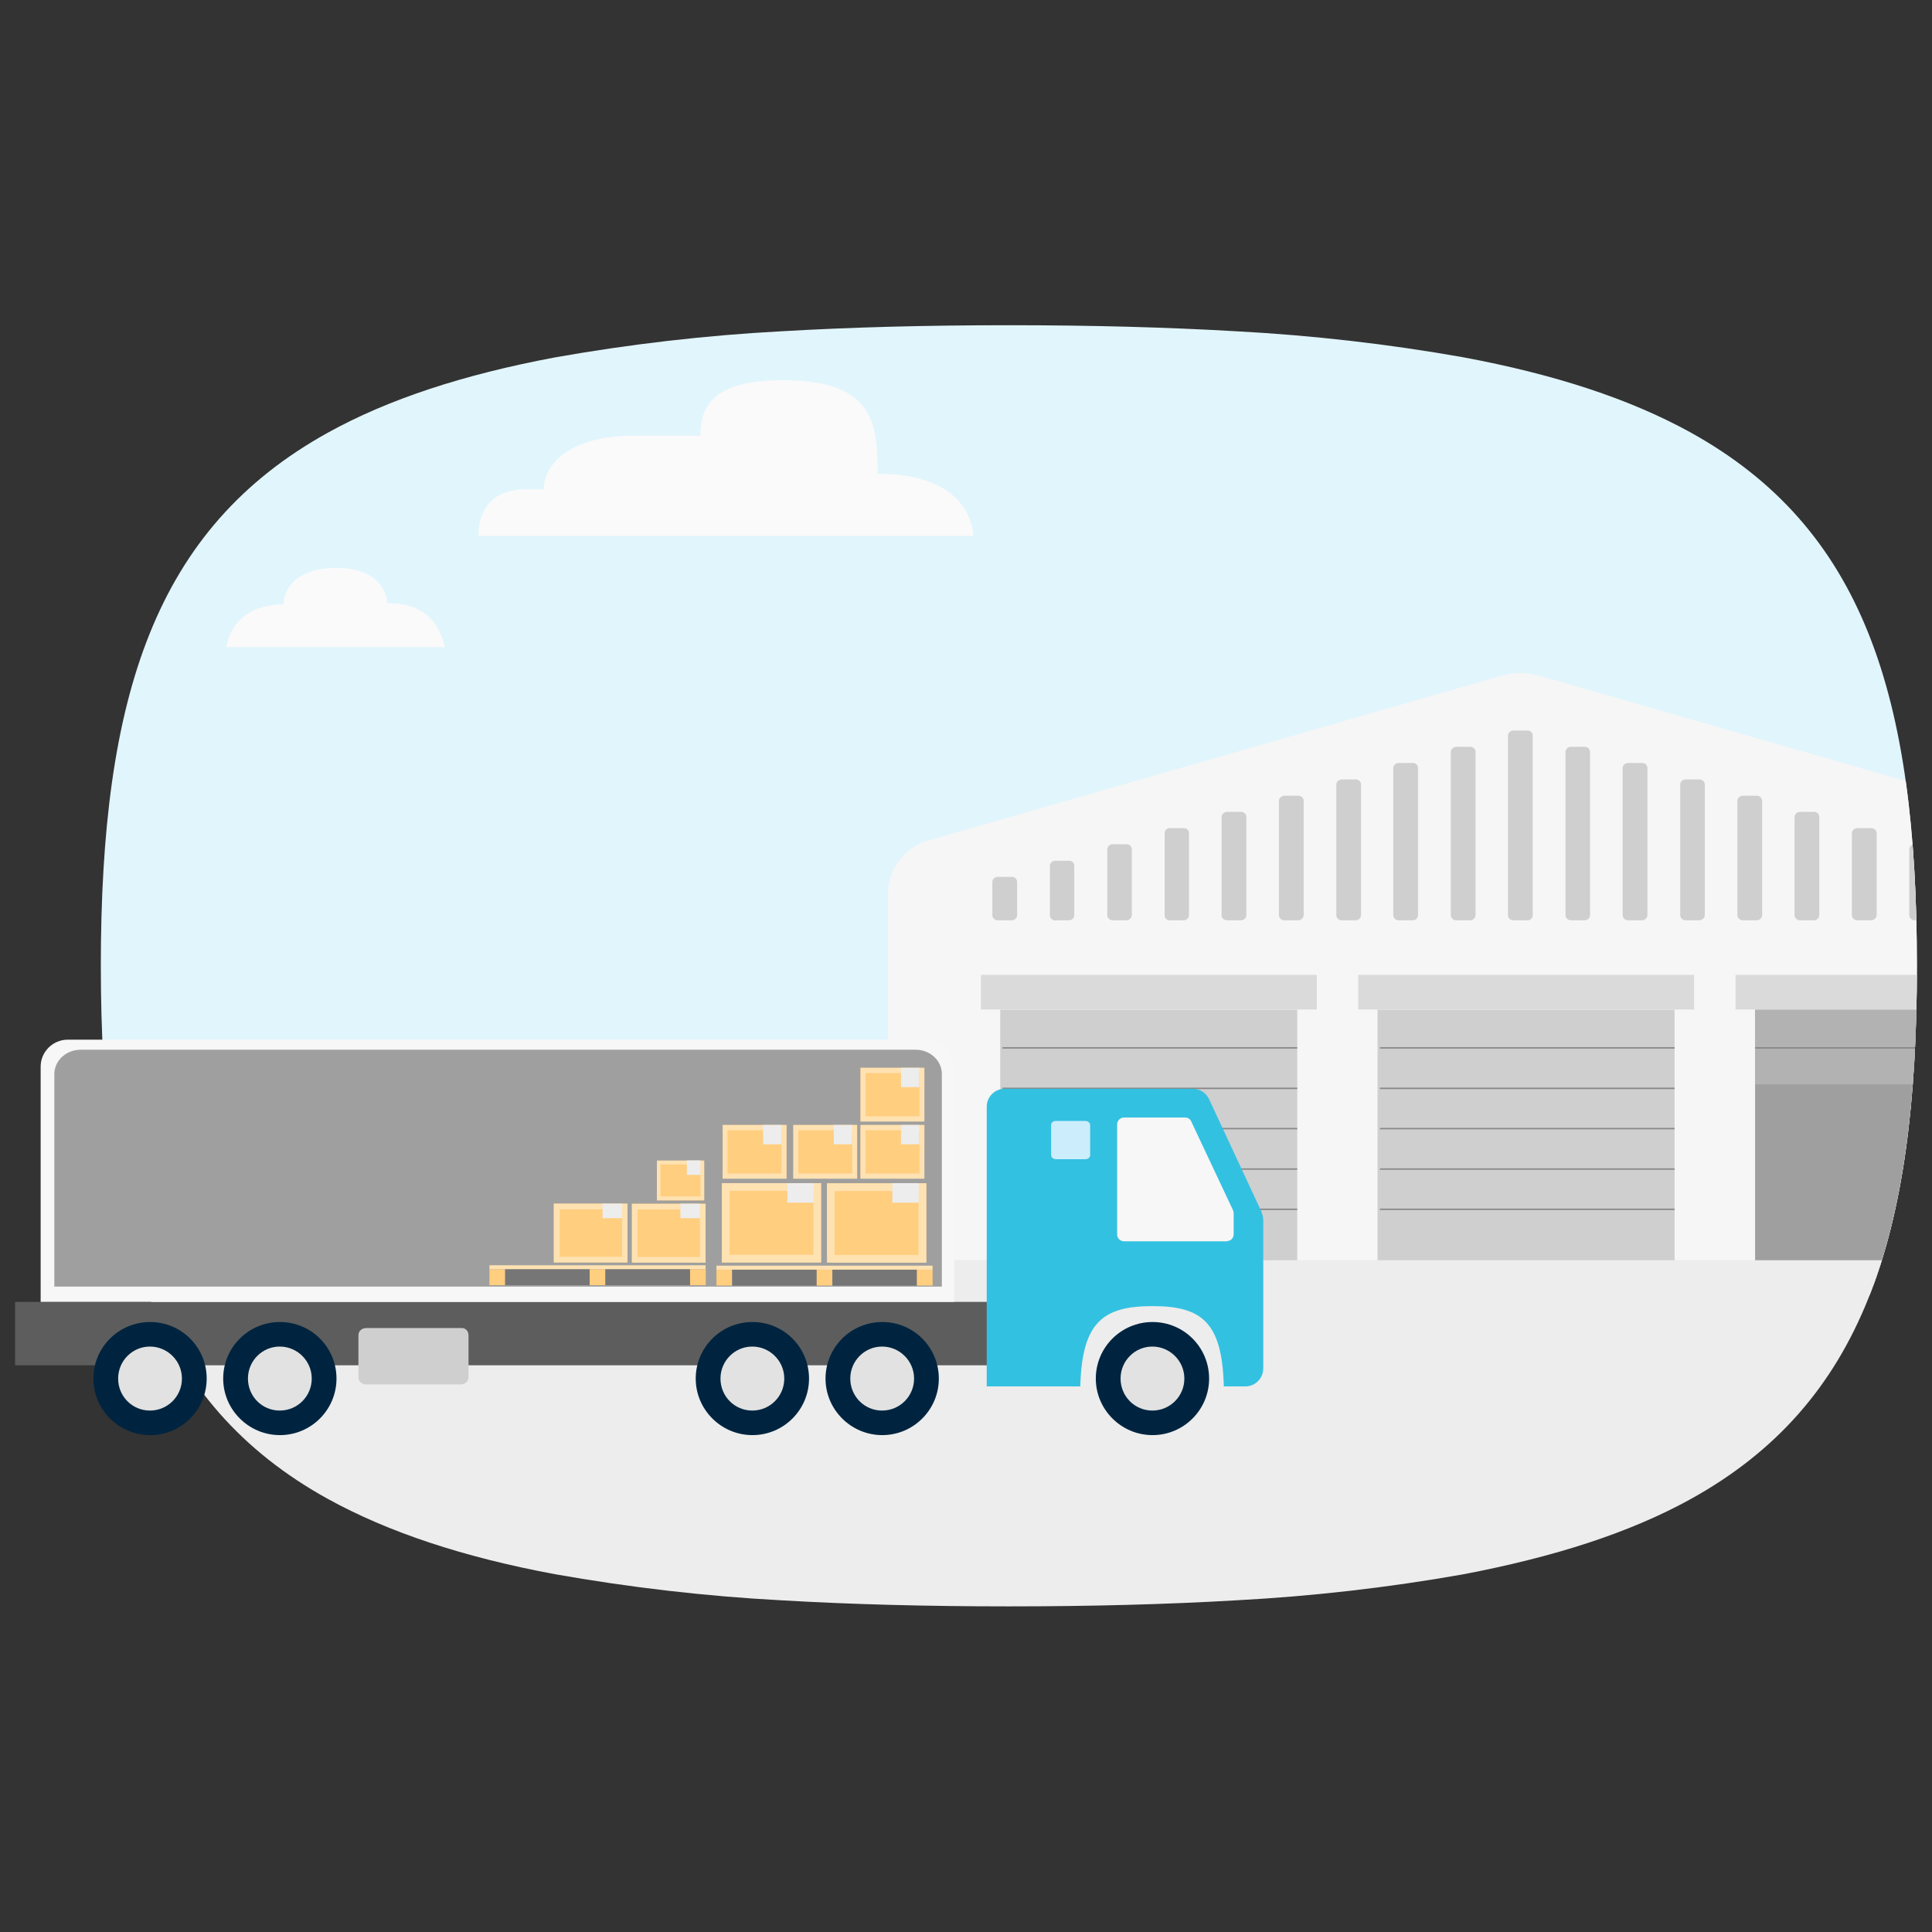 <svg xmlns="http://www.w3.org/2000/svg" xmlns:xlink="http://www.w3.org/1999/xlink" id="Layer_1" viewBox="0 0 96 96"><rect x="0" y="0" width="96" height="96" fill="#333333" stroke="none"/><defs><style>      .cls-1, .cls-2 {        fill: none;      }      .cls-2 {        stroke: #878787;        stroke-miterlimit: 10;        stroke-width: .07px;      }      .cls-3 {        fill: #ffe2b2;      }      .cls-4 {        fill: #767676;      }      .cls-5 {        fill: #e2e2e2;      }      .cls-6 {        fill: #f6f6f6;      }      .cls-7 {        fill: #ccedfb;      }      .cls-8 {        fill: #5d5d5d;      }      .cls-9 {        fill: #ffce7f;      }      .cls-10 {        fill: #9f9f9f;      }      .cls-11 {        fill: #fafafa;      }      .cls-12 {        fill: #33c1e1;      }      .cls-13 {        fill: #f7f7f7;      }      .cls-14 {        fill: #e1f5fc;      }      .cls-15 {        fill: #ededed;      }      .cls-16 {        fill: #dadada;      }      .cls-17 {        clip-path: url(#clippath);      }      .cls-18 {        fill: #00243f;      }      .cls-19 {        fill: #cfcfcf;      }      .cls-20 {        fill: #b2b2b2;      }    </style><clipPath id="clippath"><path class="cls-1" d="M61.41,16.46c3.78.2,7.55.63,11.28,1.29,4.57.85,8.28,2.07,11.28,3.72,8.62,4.75,11.28,13.09,11.28,26.52s-2.66,21.77-11.28,26.52c-3,1.65-6.71,2.85-11.28,3.72-3.73.66-7.5,1.09-11.28,1.29-3.43.2-7.18.3-11.28.3s-7.86-.1-11.28-.3c-3.78-.2-7.55-.64-11.28-1.3-4.57-.85-8.28-2.09-11.28-3.74-8.59-4.75-11.28-13.09-11.28-26.49s2.69-21.73,11.28-26.49c3-1.66,6.71-2.88,11.28-3.74,3.73-.66,7.5-1.1,11.28-1.3,3.42-.2,7.18-.3,11.28-.3s7.85.1,11.28.3Z"></path></clipPath></defs><g class="cls-17"><g><rect class="cls-14" x="4.14" y="11.91" width="101.72" height="52.45"></rect><path class="cls-6" d="M44.13,63.86v-19.57c.05-1.23.91-2.28,2.11-2.56l28.36-8.15c.62-.18,1.28-.18,1.9,0l28.36,8.15c1.2.29,2.06,1.33,2.11,2.56v19.57h-62.84Z"></path><rect class="cls-10" x="87.21" y="50.17" width="14.76" height="13.69"></rect><rect class="cls-20" x="87.21" y="50.17" width="14.76" height="3.71"></rect><rect class="cls-16" x="86.24" y="48.44" width="16.69" height="1.72"></rect><rect class="cls-19" x="68.45" y="50.17" width="14.76" height="13.69"></rect><rect class="cls-16" x="67.49" y="48.44" width="16.69" height="1.72"></rect><rect class="cls-19" x="49.7" y="50.17" width="14.76" height="13.69"></rect><rect class="cls-16" x="48.74" y="48.44" width="16.69" height="1.72"></rect><path class="cls-19" d="M95.15,45.73h.67c.14.01.27-.1.28-.24h0v-3.3c-.01-.14-.14-.25-.28-.24h-.67c-.14-.01-.26.09-.28.24h0v3.29c0,.14.13.25.27.25h0"></path><path class="cls-19" d="M92.3,45.73h.67c.14,0,.27-.1.28-.25h0v-4.09c-.01-.14-.13-.25-.28-.24h-.67c-.14,0-.27.1-.28.24v4.09c0,.14.13.25.27.25h0"></path><path class="cls-19" d="M89.45,45.73h.67c.14,0,.27-.1.28-.25h0v-4.9c-.01-.14-.13-.25-.28-.24h-.67c-.14,0-.27.1-.28.24v4.9c0,.14.13.25.27.25h0"></path><path class="cls-19" d="M86.61,45.73h.67c.14,0,.27-.1.28-.25h0v-5.7c-.01-.14-.13-.25-.28-.24h-.67c-.14,0-.27.1-.28.24v5.7c0,.14.13.25.27.25h0"></path><path class="cls-19" d="M83.76,45.73h.67c.14,0,.27-.1.28-.25h0v-6.51c-.01-.14-.13-.25-.28-.24h-.67c-.14,0-.26.1-.27.24v6.51c0,.14.13.25.27.25"></path><path class="cls-19" d="M80.91,45.73h.67c.14,0,.27-.1.28-.25h0v-7.33c-.01-.14-.13-.25-.28-.24h-.67c-.14,0-.27.1-.28.24v7.33c0,.14.13.25.27.25h0"></path><path class="cls-19" d="M78.06,45.73h.67c.14,0,.27-.1.28-.25h0v-8.13c-.01-.14-.13-.25-.28-.24h-.67c-.14,0-.26.1-.27.24v8.13c0,.14.13.25.27.25"></path><path class="cls-19" d="M75.22,45.73h.67c.14.01.26-.1.27-.24h0v-8.95c0-.14-.13-.25-.27-.24h-.68c-.14,0-.27.1-.28.24v8.94c0,.14.13.25.27.25h0"></path><path class="cls-19" d="M72.37,45.73h.67c.14,0,.27-.1.28-.25h0v-8.13c-.01-.14-.13-.25-.28-.24h-.67c-.14,0-.27.1-.28.24v8.13c0,.14.13.25.27.25h0"></path><path class="cls-19" d="M69.52,45.73h.67c.14.01.26-.1.27-.24h0v-7.34c0-.14-.13-.25-.27-.24h-.68c-.14,0-.27.1-.28.24v7.33c0,.14.13.25.27.25h0"></path><path class="cls-19" d="M66.68,45.73h.67c.14,0,.27-.1.28-.25h0v-6.51c-.01-.14-.13-.25-.28-.24h-.67c-.14,0-.27.1-.28.24v6.51c0,.14.13.25.27.25h0"></path><path class="cls-19" d="M63.83,45.73h.67c.14,0,.27-.1.28-.25h0v-5.7c-.01-.14-.13-.25-.28-.24h-.67c-.14,0-.27.1-.28.24v5.7c0,.14.13.25.27.25h0"></path><path class="cls-19" d="M60.98,45.73h.67c.14,0,.27-.1.28-.25h0v-4.9c-.01-.14-.13-.25-.28-.24h-.67c-.14,0-.27.1-.28.24v4.9c0,.14.13.25.27.25h0"></path><path class="cls-19" d="M58.14,45.73h.67c.14,0,.26-.1.27-.24h0v-4.1c0-.14-.13-.25-.27-.24h-.67c-.14-.01-.26.09-.27.24h0v4.1c0,.14.12.25.26.25h.01"></path><path class="cls-19" d="M55.29,45.73h.67c.14,0,.27-.1.28-.25h0v-3.29c-.01-.14-.13-.25-.27-.24h-.67c-.14-.01-.26.09-.28.24h0v3.29c0,.14.13.25.27.25h0"></path><path class="cls-19" d="M52.44,45.73h.67c.14,0,.26-.1.27-.24h0v-2.48c0-.14-.13-.25-.27-.24h-.67c-.14,0-.26.1-.27.24v2.48c0,.14.13.25.27.25"></path><path class="cls-19" d="M49.59,45.73h.67c.14,0,.27-.1.28-.25h0v-1.67c-.01-.14-.13-.25-.28-.24h-.67c-.14,0-.27.1-.28.24v1.67c0,.14.13.25.27.25h0"></path><line class="cls-2" x1="101.85" y1="52.07" x2="87.21" y2="52.07"></line><line class="cls-2" x1="83.21" y1="52.07" x2="68.57" y2="52.07"></line><line class="cls-2" x1="83.21" y1="54.08" x2="68.57" y2="54.08"></line><line class="cls-2" x1="83.21" y1="56.08" x2="68.57" y2="56.08"></line><line class="cls-2" x1="83.21" y1="58.09" x2="68.57" y2="58.09"></line><line class="cls-2" x1="83.21" y1="60.09" x2="68.57" y2="60.09"></line><line class="cls-2" x1="64.46" y1="52.07" x2="49.81" y2="52.07"></line><line class="cls-2" x1="64.46" y1="54.08" x2="49.81" y2="54.08"></line><line class="cls-2" x1="64.46" y1="56.08" x2="49.81" y2="56.08"></line><line class="cls-2" x1="64.46" y1="58.09" x2="49.81" y2="58.09"></line><line class="cls-2" x1="64.46" y1="60.09" x2="49.81" y2="60.09"></line><rect class="cls-15" x="4.14" y="62.62" width="101.72" height="22.38"></rect><path class="cls-11" d="M19.23,29.98c0-.62-.48-1.76-2.53-1.76s-2.61,1.11-2.61,1.81c-1.59,0-2.62.82-2.85,2.12h10.87c-.27-1.06-.87-2.18-2.87-2.18h0Z"></path><path class="cls-11" d="M48.35,26.63h-24.58c0-1.2.59-2.32,2.38-2.32h.87c0-1.21,1.26-2.66,4.45-2.66h3.33c0-1.6.79-2.76,4.12-2.76,4.56,0,4.69,2.23,4.69,4.65,4.82,0,4.75,3.09,4.75,3.09h0Z"></path></g></g><g><rect class="cls-8" x=".75" y="64.69" width="48.3" height="3.15"></rect><path class="cls-19" d="M23.28,66.35v2.08c0,.21-.16.36-.4.36h-4.67c-.24,0-.4-.14-.4-.36v-2.08c0-.21.16-.36.4-.36h4.75c.16,0,.32.14.32.36h0Z"></path><path class="cls-12" d="M62.7,60.25l-2.62-5.63c-.15-.32-.46-.52-.81-.52h-9.35c-.49,0-.89.4-.89.89v13.9h4.65c.08-3.18,1.12-3.99,3.58-3.99s3.47.8,3.55,3.99h1.07c.49,0,.89-.4.89-.89v-7.37c0-.13-.03-.26-.08-.37"></path><path class="cls-18" d="M10.27,68.5c0,1.55-1.26,2.81-2.81,2.81s-2.82-1.26-2.82-2.81,1.26-2.81,2.82-2.81,2.81,1.26,2.81,2.81"></path><path class="cls-5" d="M9.04,68.5c0,.88-.71,1.59-1.59,1.59s-1.58-.71-1.58-1.59.71-1.59,1.58-1.59,1.59.71,1.59,1.59"></path><path class="cls-18" d="M16.72,68.5c0,1.55-1.26,2.81-2.81,2.81s-2.82-1.26-2.82-2.81,1.26-2.81,2.82-2.81,2.81,1.26,2.81,2.81"></path><path class="cls-5" d="M15.49,68.5c0,.88-.71,1.59-1.59,1.59s-1.58-.71-1.58-1.59.71-1.59,1.58-1.59,1.59.71,1.59,1.59"></path><path class="cls-18" d="M40.2,68.5c0,1.55-1.26,2.81-2.81,2.81s-2.82-1.26-2.82-2.81,1.26-2.81,2.82-2.81,2.81,1.26,2.81,2.81"></path><path class="cls-5" d="M38.97,68.5c0,.88-.71,1.59-1.59,1.59s-1.58-.71-1.58-1.59.71-1.59,1.58-1.59,1.59.71,1.59,1.59"></path><path class="cls-18" d="M46.65,68.5c0,1.55-1.26,2.81-2.81,2.81s-2.82-1.26-2.82-2.81,1.26-2.81,2.82-2.81,2.81,1.26,2.81,2.81"></path><path class="cls-5" d="M45.42,68.5c0,.88-.71,1.59-1.59,1.59s-1.58-.71-1.58-1.59.71-1.59,1.58-1.59,1.59.71,1.59,1.59"></path><path class="cls-18" d="M60.08,68.5c0,1.55-1.26,2.81-2.81,2.81s-2.82-1.26-2.82-2.81,1.26-2.81,2.82-2.81,2.81,1.26,2.81,2.81"></path><path class="cls-5" d="M58.85,68.5c0,.88-.71,1.59-1.59,1.59s-1.58-.71-1.58-1.59.71-1.59,1.58-1.59,1.59.71,1.59,1.59"></path><path class="cls-13" d="M60.97,61.68h-5.12c-.18,0-.34-.15-.34-.34v-5.47c0-.18.15-.34.34-.34h3.04c.13,0,.25.07.3.19l2.08,4.42s.03.09.03.14v1.05c0,.19-.15.34-.34.34"></path><path class="cls-7" d="M52.47,55.7h1.46c.06,0,.12.02.17.06.05.04.07.1.07.15v1.48c0,.06-.02.11-.07.15s-.1.06-.17.06h-1.46c-.06,0-.12-.02-.17-.06-.05-.04-.07-.1-.07-.15v-1.48s0-.06.01-.08.03-.05.05-.07c.02-.02.05-.04.08-.05.03,0,.06-.01.09-.01h0Z"></path></g><g><path class="cls-13" d="M47.41,64.69v-11.69c0-.74-.6-1.34-1.34-1.34H3.37c-.74,0-1.35.6-1.35,1.34v11.69h45.38,0Z"></path><path class="cls-10" d="M46.8,63.93v-10.56c0-.67-.58-1.21-1.31-1.21H4.01c-.72,0-1.31.54-1.31,1.21v10.56h44.09Z"></path><rect class="cls-3" x="35.6" y="62.89" width="10.74" height=".2"></rect><rect class="cls-9" x="35.6" y="63.09" width=".78" height=".79"></rect><rect class="cls-4" x="36.38" y="63.09" width="4.21" height=".79"></rect><rect class="cls-9" x="40.58" y="63.09" width=".78" height=".79"></rect><rect class="cls-4" x="41.36" y="63.09" width="4.21" height=".79"></rect><rect class="cls-9" x="45.56" y="63.09" width=".78" height=".79"></rect><rect class="cls-9" x="42.76" y="55.9" width="3.17" height="2.66"></rect><path class="cls-3" d="M45.93,55.9h-3.17v.26h0v2.15h0v.26h3.17v-2.66h0ZM43.01,58.31v-2.15h2.68v2.15h-2.68Z"></path><polygon class="cls-15" points="45.68 56.86 45.23 56.86 44.77 56.86 44.77 55.9 45.68 55.9 45.68 56.86"></polygon><rect class="cls-4" x="45.23" y="56.55" width=".39" height="0"></rect><rect class="cls-4" x="45.23" y="56.6" width=".39" height="0"></rect><rect class="cls-4" x="45.23" y="56.64" width=".39" height="0"></rect><rect class="cls-4" x="45.23" y="56.69" width=".39" height="0"></rect><rect class="cls-4" x="45.23" y="56.74" width=".39" height="0"></rect><rect class="cls-4" x="45.23" y="56.79" width=".39" height="0"></rect><rect class="cls-9" x="41.09" y="58.79" width="4.93" height="3.94"></rect><path class="cls-3" d="M46.03,58.8h-4.93v.38h0v3.18h0v.38h4.93v-3.94h0ZM41.47,62.36v-3.18h4.17v3.18h-4.17Z"></path><polygon class="cls-15" points="45.65 59.76 45 59.76 44.34 59.76 44.34 58.79 45.65 58.79 45.65 59.76"></polygon><rect class="cls-4" x="45" y="59.45" width=".57" height="0"></rect><rect class="cls-4" x="45" y="59.49" width=".57" height="0"></rect><rect class="cls-4" x="45" y="59.54" width=".57" height="0"></rect><rect class="cls-4" x="45" y="59.59" width=".57" height="0"></rect><rect class="cls-4" x="45" y="59.64" width=".57" height="0"></rect><rect class="cls-4" x="45" y="59.68" width=".57" height="0"></rect><rect class="cls-9" x="35.87" y="58.79" width="4.93" height="3.94"></rect><path class="cls-3" d="M40.8,58.79h-4.93v.38h0v3.18h0v.38h4.93v-3.94h0ZM36.25,62.35v-3.18h4.17v3.18h-4.17Z"></path><polygon class="cls-15" points="40.43 59.76 39.77 59.76 39.12 59.76 39.12 58.79 40.43 58.79 40.43 59.76"></polygon><rect class="cls-4" x="39.77" y="59.45" width=".57" height="0"></rect><rect class="cls-4" x="39.77" y="59.49" width=".57" height="0"></rect><rect class="cls-4" x="39.77" y="59.54" width=".57" height="0"></rect><rect class="cls-4" x="39.77" y="59.59" width=".57" height="0"></rect><rect class="cls-4" x="39.77" y="59.64" width=".57" height="0"></rect><rect class="cls-4" x="39.77" y="59.68" width=".57" height="0"></rect><rect class="cls-9" x="35.91" y="55.9" width="3.17" height="2.66"></rect><path class="cls-3" d="M39.08,55.9h-3.17v.26h0v2.15h0v.26h3.17v-2.66h0ZM36.15,58.31v-2.15h2.68v2.15h-2.68Z"></path><polygon class="cls-15" points="38.83 56.86 38.38 56.86 37.92 56.86 37.92 55.9 38.83 55.9 38.83 56.86"></polygon><rect class="cls-4" x="38.38" y="56.55" width=".39" height="0"></rect><rect class="cls-4" x="38.38" y="56.6" width=".39" height="0"></rect><rect class="cls-4" x="38.38" y="56.64" width=".39" height="0"></rect><rect class="cls-4" x="38.38" y="56.69" width=".39" height="0"></rect><rect class="cls-4" x="38.38" y="56.74" width=".39" height="0"></rect><rect class="cls-4" x="38.38" y="56.79" width=".39" height="0"></rect><rect class="cls-9" x="42.76" y="53.06" width="3.17" height="2.66"></rect><path class="cls-3" d="M45.93,53.06h-3.17v.26h0v2.15h0v.26h3.17v-2.66h0ZM43.01,55.47v-2.15h2.68v2.15h-2.68Z"></path><polygon class="cls-15" points="45.68 54.02 45.23 54.02 44.77 54.02 44.77 53.06 45.68 53.06 45.68 54.02"></polygon><rect class="cls-4" x="45.23" y="53.71" width=".39" height="0"></rect><rect class="cls-4" x="45.23" y="53.76" width=".39" height="0"></rect><rect class="cls-4" x="45.23" y="53.81" width=".39" height="0"></rect><rect class="cls-4" x="45.23" y="53.86" width=".39" height="0"></rect><rect class="cls-4" x="45.23" y="53.9" width=".39" height="0"></rect><rect class="cls-4" x="45.23" y="53.95" width=".39" height="0"></rect><rect class="cls-9" x="39.42" y="55.9" width="3.17" height="2.66"></rect><path class="cls-3" d="M42.59,55.9h-3.17v.26h0v2.15h0v.26h3.17v-2.66h0ZM39.67,58.31v-2.15h2.68v2.15h-2.68Z"></path><polygon class="cls-15" points="42.34 56.86 41.89 56.86 41.43 56.86 41.43 55.9 42.34 55.9 42.34 56.86"></polygon><rect class="cls-4" x="41.89" y="56.55" width=".39" height="0"></rect><rect class="cls-4" x="41.89" y="56.6" width=".39" height="0"></rect><rect class="cls-4" x="41.89" y="56.64" width=".39" height="0"></rect><rect class="cls-4" x="41.89" y="56.69" width=".39" height="0"></rect><rect class="cls-4" x="41.89" y="56.74" width=".39" height="0"></rect><rect class="cls-4" x="41.89" y="56.79" width=".39" height="0"></rect><rect class="cls-9" x="32.64" y="57.67" width="2.35" height="1.98"></rect><path class="cls-3" d="M34.99,57.67h-2.35v.19h0v1.59h0v.19h2.35v-1.98h0ZM32.82,59.45v-1.59h1.99v1.59h-1.99Z"></path><polygon class="cls-15" points="34.81 58.38 34.47 58.38 34.13 58.38 34.13 57.66 34.81 57.66 34.81 58.38"></polygon><rect class="cls-4" x="34.47" y="58.14" width=".29" height="0"></rect><rect class="cls-4" x="34.47" y="58.18" width=".29" height="0"></rect><rect class="cls-4" x="34.47" y="58.22" width=".29" height="0"></rect><rect class="cls-4" x="34.47" y="58.25" width=".29" height="0"></rect><rect class="cls-4" x="34.47" y="58.29" width=".29" height="0"></rect><rect class="cls-4" x="34.47" y="58.32" width=".29" height="0"></rect><rect class="cls-9" x="31.4" y="59.81" width="3.66" height="2.92"></rect><path class="cls-3" d="M35.06,59.82h-3.66v.28h0v2.36h0v.28h3.66v-2.92h0ZM31.68,62.46v-2.36h3.1v2.36h-3.1Z"></path><polygon class="cls-15" points="34.78 60.53 34.3 60.53 33.81 60.53 33.81 59.81 34.78 59.81 34.78 60.53"></polygon><rect class="cls-4" x="34.3" y="60.3" width=".42" height="0"></rect><rect class="cls-4" x="34.3" y="60.33" width=".42" height="0"></rect><rect class="cls-4" x="34.3" y="60.37" width=".42" height="0"></rect><rect class="cls-4" x="34.3" y="60.4" width=".42" height="0"></rect><rect class="cls-4" x="34.3" y="60.44" width=".42" height="0"></rect><rect class="cls-4" x="34.3" y="60.47" width=".42" height="0"></rect><rect class="cls-9" x="27.52" y="59.81" width="3.66" height="2.92"></rect><path class="cls-3" d="M31.18,59.81h-3.66v.28h0v2.36h0v.28h3.66v-2.92h0ZM27.81,62.45v-2.36h3.1v2.36h-3.1Z"></path><polygon class="cls-15" points="30.91 60.53 30.42 60.53 29.94 60.53 29.94 59.81 30.91 59.81 30.91 60.53"></polygon><rect class="cls-4" x="30.42" y="60.3" width=".42" height="0"></rect><rect class="cls-4" x="30.42" y="60.33" width=".42" height="0"></rect><rect class="cls-4" x="30.42" y="60.37" width=".42" height="0"></rect><rect class="cls-4" x="30.42" y="60.4" width=".42" height="0"></rect><rect class="cls-4" x="30.42" y="60.44" width=".42" height="0"></rect><rect class="cls-4" x="30.42" y="60.47" width=".42" height="0"></rect><rect class="cls-3" x="24.32" y="62.87" width="10.74" height=".2"></rect><rect class="cls-9" x="24.32" y="63.07" width=".78" height=".79"></rect><rect class="cls-4" x="25.1" y="63.07" width="4.21" height=".79"></rect><rect class="cls-9" x="29.3" y="63.07" width=".78" height=".79"></rect><rect class="cls-4" x="30.08" y="63.07" width="4.21" height=".79"></rect><rect class="cls-9" x="34.29" y="63.07" width=".78" height=".79"></rect></g></svg>